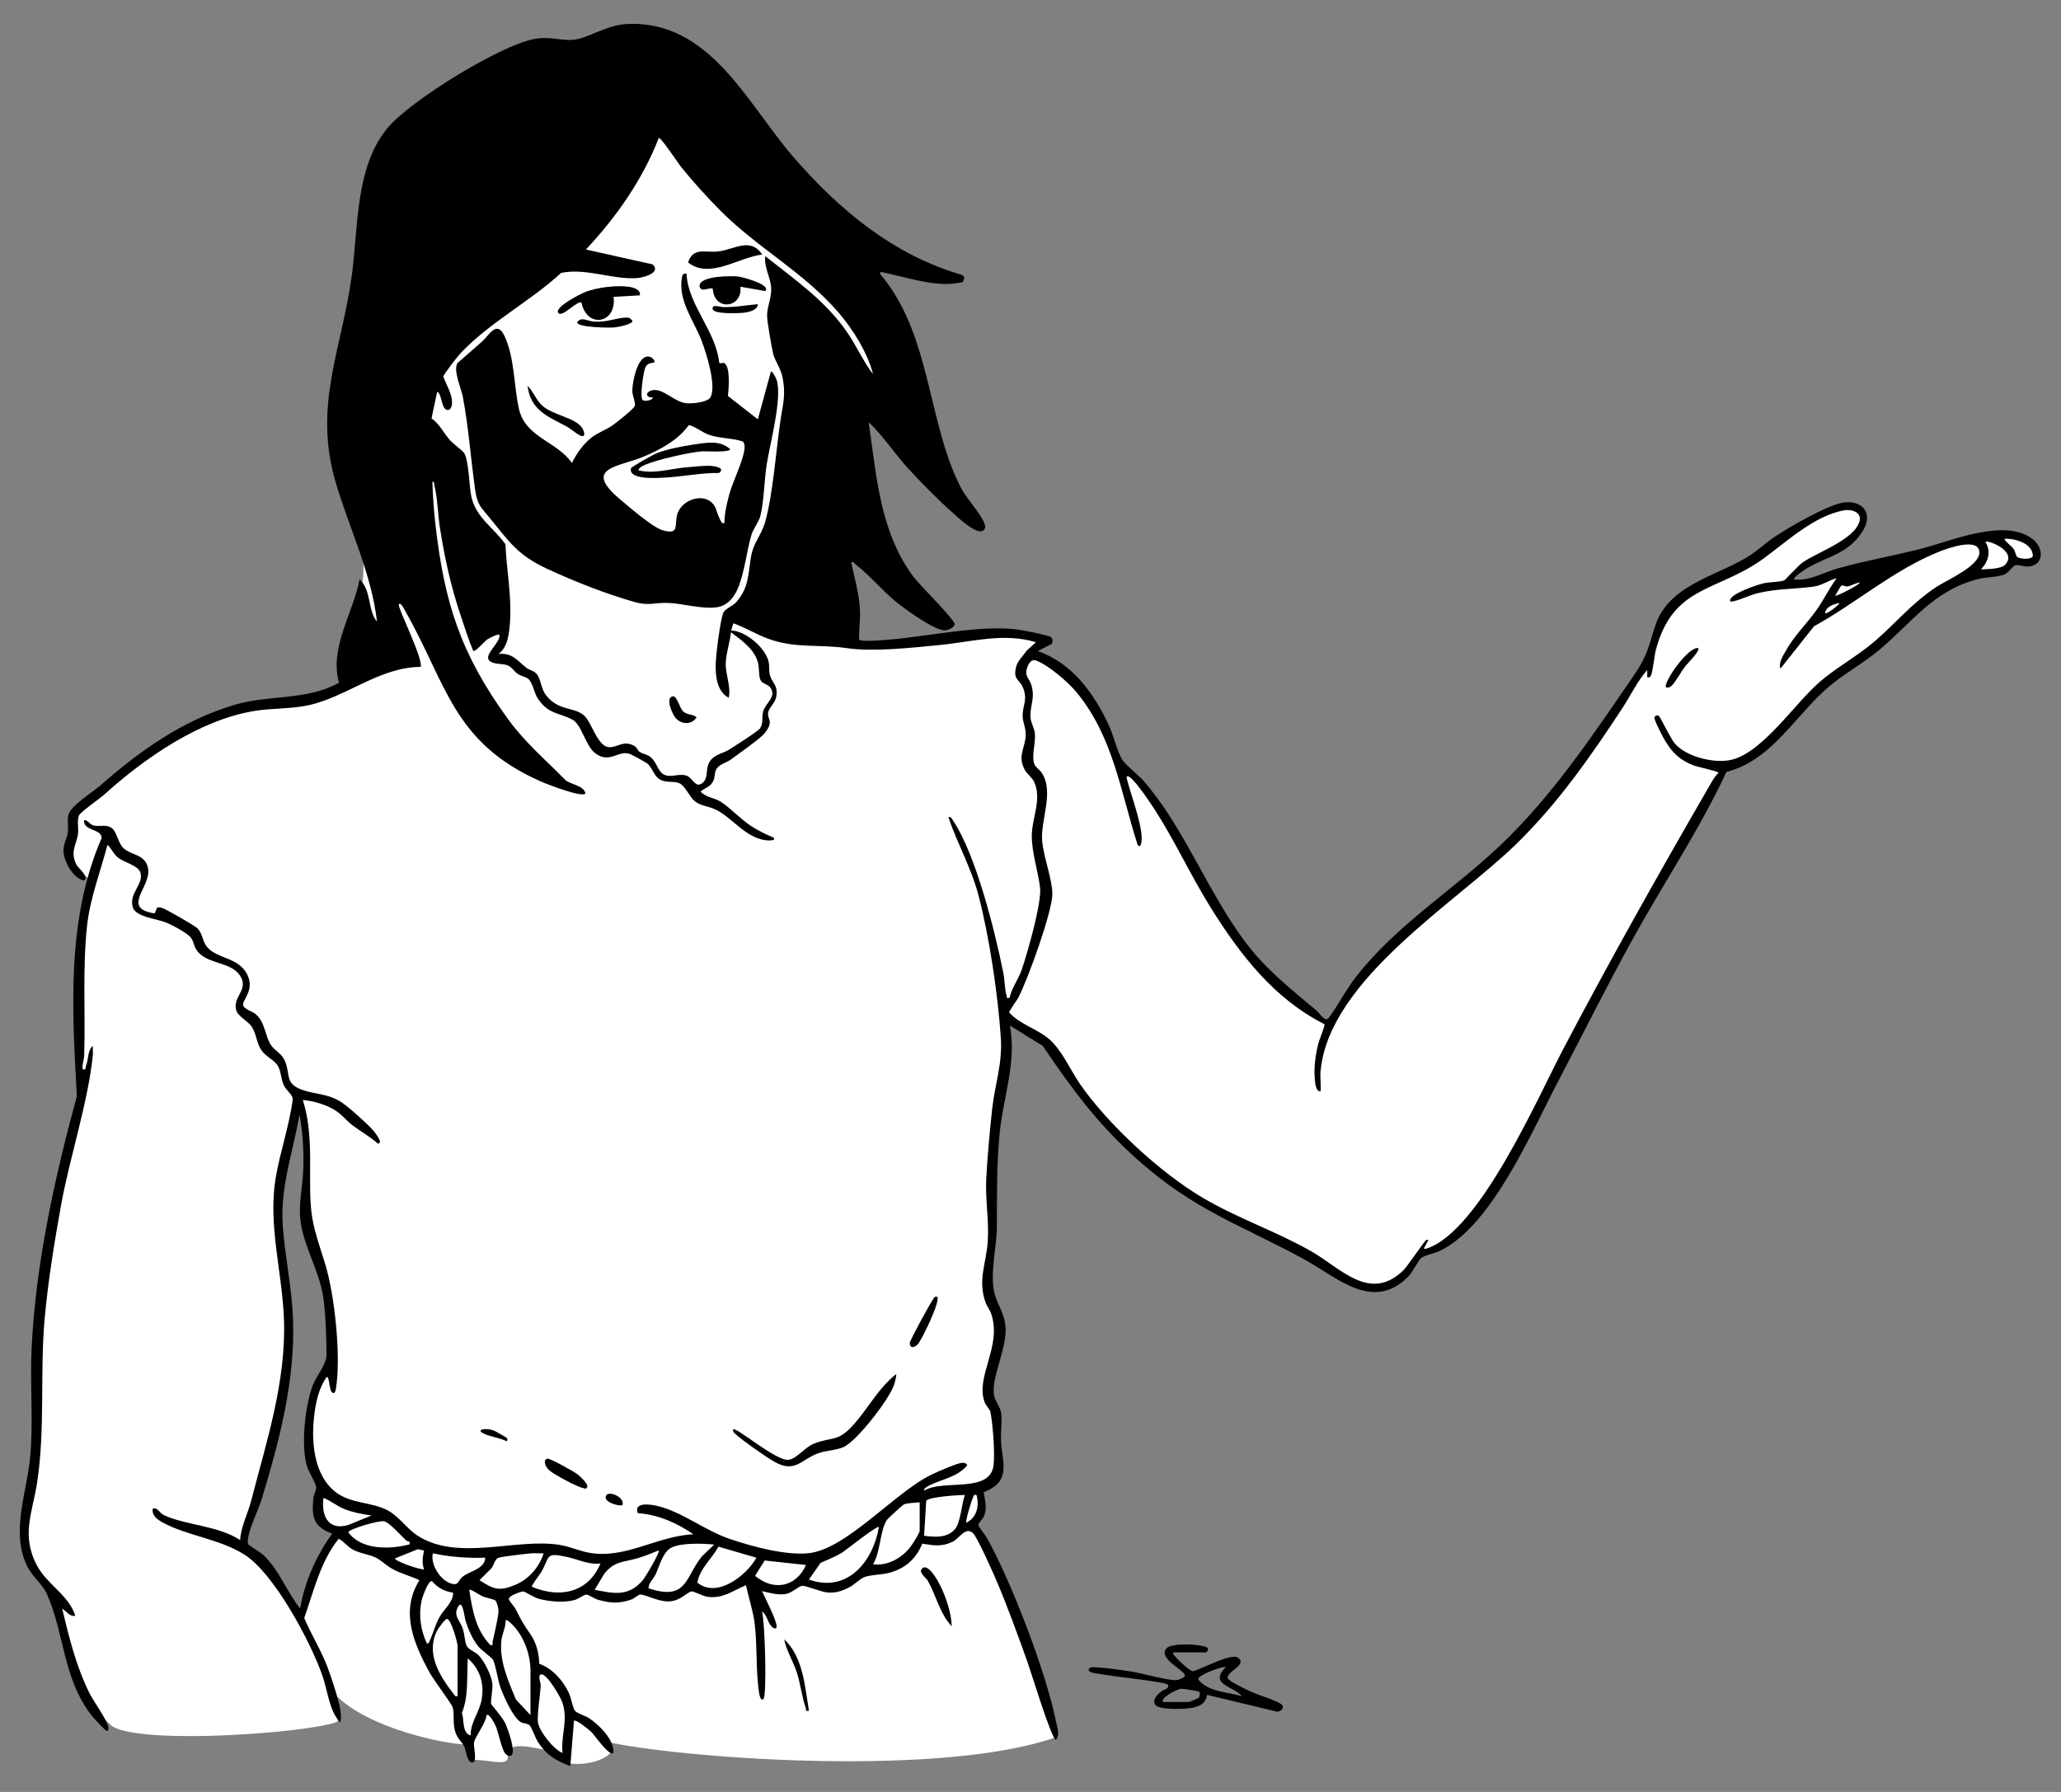 <?xml version="1.0" encoding="UTF-8"?>
<svg id="Calque_1" xmlns="http://www.w3.org/2000/svg" version="1.1" viewBox="0 0 690 600"><rect x="0" y="0" width="690" height="600" fill="#808080" stroke="none"/>
  <!-- Generator: Adobe Illustrator 29.5.1, SVG Export Plug-In . SVG Version: 2.1.0 Build 141)  -->
  <defs>
    <style>
      .st0 {
        fill: #fff;
      }
    </style>
  </defs>
  <path class="st0" d="M381.27,387.36c13.95,12.48,25.65,18.26,39.21,24.95,5.27,2.61,10.72,5.29,16.75,8.58,1.97,1.07,4.02,2.36,5.99,3.61,8.99,5.66,18.29,11.53,27.5,2.42.72-.71,1.58-2.12,2.33-3.37.8-1.32,1.48-2.45,2.13-3.01.77-.67,2.32-1.15,3.96-1.66.98-.3,1.99-.61,2.61-.92,14.4-6.96,26.08-30.38,34.61-47.48,1.51-3.05,2.95-5.92,4.28-8.43,2.82-5.38,5.65-10.88,8.39-16.2,5.35-10.4,10.88-21.15,16.61-31.54,3.78-6.85,7.85-13.7,11.78-20.33,6.88-11.58,13.99-23.55,19.75-35.9l.2-.42.45-.12c10.02-2.55,16.57-9.91,23.5-17.69,3.52-3.96,7.17-8.06,11.28-11.39,2.43-1.96,5.08-3.76,7.63-5.5,2.67-1.82,5.44-3.69,7.95-5.75,3.06-2.53,5.86-5.22,8.55-7.82,7.35-7.1,14.3-13.79,25.76-16.54,1.09-.26,2.37-.41,3.62-.55,1.67-.2,3.39-.39,4.58-.85.65-.25,1.31-.97,1.88-1.6.66-.72,1.24-1.36,1.97-1.55.71-.19,1.54-.03,2.42.15.83.17,1.68.33,2.42.22,1.5-.21,2.47-.95,2.79-2.12.45-1.64-.42-3.85-2.02-5.13-7.16-5.78-20.51-1.65-30.25,1.36-2.16.66-4.19,1.3-5.95,1.76-4.26,1.11-8.63,2.07-12.87,2.99-5.13,1.12-10.45,2.28-15.54,3.72-1.49.42-2.95.99-4.36,1.53-3.2,1.24-6.51,2.53-10.5,2.26l-.32-.02-.24-.21c-.3-.26-.46-.63-.42-1.04.13-1.51,4.02-3.88,4.8-4.34,2.11-1.24,4.21-2.18,6.25-3.07,4.6-2.03,8.93-3.95,12.12-9.13,1.39-2.25,1.63-4.41.67-5.94-1-1.6-3.13-2.36-5.86-2.1-4.67.45-17.69,7.8-23.08,11.44-1.33.9-2.62,1.93-3.86,2.93-1.71,1.37-3.47,2.78-5.45,3.95-2.88,1.71-6.13,3.2-9.28,4.65-8.71,4-17.72,8.13-20.84,17.47-.51,1.52-.92,2.85-1.29,4.07-1.33,4.34-2.29,7.49-5.82,12.61l-2.9,4.23c-12.66,18.49-25.75,37.61-42.33,53.32-5.83,5.52-12.17,10.67-18.3,15.65-10.42,8.45-21.19,17.2-29.62,27.98-1.91,2.44-3.56,5.11-5.15,7.68-1.26,2.03-2.57,4.14-3.97,6.08-.57.78-1.21.97-1.65.99-1.22.03-2.18-1.05-3.09-2.13-.36-.42-.7-.82-1-1.06-1.11-.94-2.22-1.86-3.31-2.77-7.38-6.16-14.34-11.99-20.47-20.11-5.79-7.67-10.64-16.45-15.33-24.94-5.62-10.18-11.44-20.7-18.82-29.14-.7-.81-1.8-1.8-2.96-2.85-1.79-1.62-3.64-3.3-4.43-4.65-.88-1.48-1.66-3.8-2.48-6.24-.61-1.84-1.26-3.73-1.9-5.12-6.06-13.03-13.66-20.98-23.19-24.3l-2.14-.74,6.36-3.31c.15-.41-.03-.65-.14-.76-1.09-.58-9.2-2.17-11.03-2.39-8.22-1.02-19.36.5-29.18,1.84-4.48.61-8.71,1.18-12.54,1.52l-.32.03c-9.6.87-10.82.33-11.33-.4l-.17-.23v-.28c-.08-1.66.03-3.31.14-4.89.1-1.53.2-3.11.15-4.68-.16-4.06-1.09-8.11-2-12.03-.32-1.38-.63-2.75-.93-4.14l-.19-.91.9-.23c1.18-.3,1.78.33,2.09.68.07.07.13.15.21.21,2.43,1.87,4.86,4.29,7.21,6.62,2.04,2.03,4.15,4.12,6.25,5.84,3.95,3.25,12.58,9.19,15.69,9.47.71.06,2.2-.66,2.45-1.09-.6-1.25-5.15-6.11-8.2-9.35-2.49-2.66-4.64-4.94-5.44-6.02-9.86-13.3-12.02-29.33-14.1-44.82-.33-2.43-.65-4.87-1.02-7.29l-.41-2.77,2.04,1.91c2.92,2.74,5.45,5.93,7.88,9.03,1.63,2.07,3.32,4.21,5.1,6.17,4.77,5.26,10.44,10.94,14.81,14.81.14.13.33.3.57.52,5.92,5.45,7.96,5.92,8.64,5.73.07-.02.24-.07.37-.52.25-1.08-3.15-5.63-4.79-7.81-1.05-1.42-1.97-2.64-2.45-3.45-1.69-2.9-3.43-6.79-4.89-10.97-2.31-6.6-4.02-13.62-5.67-20.41-3.53-14.54-7.18-29.59-17.07-41.29l-.2-.23-.03-.3c-.06-.57-.11-1.1.34-1.51.46-.41,1.01-.3,1.48-.2,1.96.4,3.95.88,6.06,1.4,5.76,1.41,11.71,2.87,17.15,2.43.44-.04,2.24-.3,3.01-.44.05-.12.1-.26.13-.38l-.2-.21c-20.16-5.85-38.81-18.96-57.01-40.06-3.35-3.88-6.49-8.15-9.82-12.67-11.65-15.83-23.7-32.2-44.82-31.17-3.73.19-7.12,1.57-10.39,2.92-2.72,1.12-5.29,2.18-7.77,2.37-1.87.15-3.59-.07-5.24-.26-2.35-.28-4.78-.59-7.94.08-11.09,2.3-40.24,20.06-48,29.22-8.37,9.89-9.57,24-10.73,37.64-.33,3.94-.65,7.67-1.14,11.26-1,7.34-2.51,14.09-3.97,20.61-3.5,15.61-6.8,30.36-1.43,48.55,1.51,5.11,3.38,10.29,5.18,15.3.99,2.74,2.01,5.58,2.98,8.39l.05.3c.05,3.2-.03,6.13-.22,8.7v.1c-.75,3.95-2.2,7.94-3.6,11.78-2.66,7.29-5.4,14.83-3.31,22.38l.2.74-.67.37c-6.63,3.68-13.93,4.42-20.99,5.13-4.69.47-9.52.96-14.08,2.31-18.87,5.59-33.83,17.31-44.76,26.9-.76.66-1.83,1.45-3.06,2.37-2.73,2.02-6.87,5.07-7.25,6.96-.18.88-.14,1.84-.1,2.86.04.91.08,1.84-.04,2.77-.13.96-.43,1.85-.73,2.72-.4,1.17-.78,2.27-.73,3.5.1,2.81,2.66,7.74,5.53,8.7l.37-.73,2.09,1.35-.18.67c-6.1,22.77-4.73,47.15-3.43,70.71l.08,1.41-.04.16c-5.84,21.45-13.75,53.55-15.14,84.71-.22,5.08-.14,10.28-.05,15.31.12,6.84.23,13.92-.43,20.88-.31,3.29-.97,6.74-1.6,10.07-1.65,8.71-3.36,17.72.45,25.62.77,1.61,2.04,3.11,3.26,4.56,1.3,1.54,2.64,3.14,3.43,4.9,2.32,5.17,3.66,10.73,4.97,16.1,1.88,7.76,3.83,15.77,8.76,22.84.48.68.92,1.28,1.34,1.81.36.46,2.27,2.5,3.51,3.74l-.7-2.77,2.46,2.37c3.21,3.09,18.4,4.4,39.64,3.41,20.12-.94,34.87-3.35,36.39-4.64.33-.91.17-2.36,0-3.4-.12-.73-.32-1.69-.61-2.83l-.77-3.02,2.35,2.04c11.35,9.84,34.03,14.64,41.57,14.98l.61.03.24.57c.21.49.36,1.12.53,1.79.2.86.63,2.61,1.14,2.79,1.84-.08,3.75.17,5.59.41,2.42.31,4.93.64,5.83-.16.12-.11.48-.42.47-1.47v-.73l.68-.21s.1-.25.08-.99l-.02-.57.49-.29c1.89-1.14,5.54-.45,9.09.22,1.04.2,2.03.38,2.87.5l.31.04.22.21c1.85,1.75,4.1,3.04,7.5,4.28,6.48.61,11.79-1.77,13.23-3.76.02-.57-.07-1.19-.27-1.84l-.49-1.57,1.61.32c27.16,5.36,110.02,11.16,147.69-1.83.66-.86.27-2.47-.07-3.9-.09-.36-.17-.69-.23-1.02-3.19-15.86-14.33-45.56-22.93-61.12-.19-.33-.71-1.07-1.23-1.79-1.58-2.22-1.95-2.79-1.91-3.37.03-.54.4-1.02,1.1-1.91.32-.41.76-.97.87-1.23.84-2.01.52-3.8.16-5.87-.1-.57-.2-1.13-.28-1.73l-.11-.77.73-.27c6.84-2.57,6.33-6.48,5.6-11.89-.17-1.29-.34-2.62-.43-4-.09-1.38,0-2.89.06-4.34.09-1.84.18-3.76-.06-5.32-.13-.81-.64-1.8-1.14-2.75-.5-.95-.97-1.84-1.14-2.7-.68-3.29.5-7.45,1.76-11.86,1.04-3.66,2.12-7.45,2.05-10.67-.06-2.96-1-5.09-1.98-7.33-.5-1.12-1.01-2.27-1.43-3.59-1.47-4.49-.8-10.16-.16-15.65.32-2.74.63-5.33.64-7.61,0-1.99.02-3.96.02-5.92,0-8.71.03-16.94.93-25.91.4-4,1.17-7.97,1.91-11.82,1.55-8.07,3.03-15.7,1.51-23.78l-.41-2.18,13.05,8.09.12.18c8.78,12.94,17.77,25.55,31.3,37.66l-.05-.1h0ZM112,514.09c-5.3,7.25-9.15,16.27-10.56,24.72l-.36,2.15-1.37-1.7c-1.91-2.37-3.49-5.11-5.04-7.77-2.05-3.54-4.18-7.2-7.07-9.97-.44-.42-2-1.45-3.13-2.22-1.82-1.21-2-1.35-2.17-1.62-1.15-1.84.48-6.22,2.91-12.2.58-1.43,1.07-2.66,1.29-3.35,5.77-19,11.33-39.32,10.58-60.35-.2-5.74-1.02-11.64-1.82-17.36-.63-4.56-1.29-9.27-1.61-13.83-.66-9.25,1.34-17.96,3.27-26.39.83-3.63,1.7-7.4,2.34-11.18l.93-5.44,1,5.43c1.1,6.03,1.52,12.44,1.26,19.03-.08,2.01-.31,4.06-.54,6.03-.39,3.41-.79,6.93-.41,10.34.47,4.16,2.08,8.4,3.78,12.9,1.56,4.13,3.18,8.4,3.84,12.62.84,5.4,1.09,13.59,1.16,19.51.03,2.44-1.36,4.74-2.69,6.98-.74,1.24-1.43,2.4-1.89,3.56-2.54,6.43-4.02,19.7-2.06,26.52.23.81.88,2.07,1.5,3.29,1,1.94,1.61,3.18,1.67,4.05.05.84-.23,1.63-.52,2.4-.2.57-.41,1.1-.45,1.62-.55,6.26.2,8.69,5.7,10.72l1.21.45-.76,1.04h0Z"/>
  <path d="M322.45,94.43c-.15.1-3.04.53-3.57.57-7.58.61-16.1-2.35-23.49-3.85-.77-.16-.74-.11-.66.67,14.69,17.38,15.65,41.32,22.92,62.01,1.25,3.55,2.93,7.56,4.81,10.81,1.47,2.53,7.93,9.85,7.34,12.01-1.19,4.36-9.59-3.86-11.17-5.25-4.79-4.25-10.57-10.12-14.89-14.89s-8.11-10.61-12.92-15.14c2.66,18.03,3.72,36.54,14.93,51.68,2.02,2.73,13.9,14.43,13.86,15.94-.03,1.15-2.48,2.18-3.54,2.09-3.69-.32-13.12-7.14-16.21-9.68-4.55-3.74-8.95-8.99-13.43-12.44-.49-.38-.61-.95-1.46-.72,1.12,5.41,2.73,10.76,2.95,16.33.13,3.24-.43,6.36-.29,9.57.65.93,9.17.11,10.77-.04,12.5-1.1,29.92-4.84,41.92-3.36,1.65.2,10.83,1.93,11.54,2.62.63.61.68,1.44.24,2.23l-4.65,2.42c11.51,4,18.81,14.16,23.76,24.8,1.51,3.24,2.84,8.75,4.33,11.28,1.21,2.05,5.45,5.25,7.29,7.35,13.59,15.53,21.48,37.29,34.2,54.13,6.96,9.22,14.95,15.4,23.63,22.73,1.36,1.14,2.97,4.24,4.31,2.38,3.14-4.34,5.67-9.35,9.15-13.79,13.47-17.22,32.3-28.81,48.03-43.72,17.76-16.83,31.33-37.35,45.1-57.4,4.4-6.42,4.67-9.51,6.98-16.45,4.42-13.24,19.82-16.28,30.54-22.66,3.36-1.99,6.09-4.7,9.26-6.84,4.7-3.18,18.31-11.1,23.53-11.61,6.35-.61,9.54,3.99,6.11,9.53-4.78,7.74-11.82,8.46-18.7,12.53-.48.28-5,3.16-4.25,3.81,5.49.36,9.63-2.38,14.53-3.76,9.32-2.63,19.03-4.27,28.42-6.72,9.87-2.58,27.86-10.35,37.05-2.93,3.27,2.64,3.81,8.26-1.24,8.98-1.73.24-3.69-.66-4.73-.39s-2.16,2.49-3.76,3.11c-2.24.87-5.84.85-8.33,1.43-15.42,3.68-22.61,14.84-33.92,24.16-4.95,4.08-10.66,7.26-15.59,11.25-11.82,9.57-19.46,25.27-35.16,29.26-9.07,19.47-21.19,37.47-31.56,56.29-8.65,15.7-16.67,31.85-24.99,47.73-8.71,16.61-22.01,47.96-39.33,56.33-1.67.81-5.3,1.52-6.35,2.43s-2.86,4.79-4.41,6.33c-11.89,11.76-23.78.07-34.64-5.87-21.8-11.89-36.73-16.29-56.15-33.66-13.04-11.66-21.73-23.49-31.46-37.84l-10.99-6.82c2.28,12.28-2.2,23.79-3.42,35.87-1.1,10.94-.88,20.91-.95,31.72-.05,6.88-2.66,16.46-.54,22.95,1.29,3.92,3.38,6.55,3.47,11.21.14,7.19-5.02,16.6-3.83,22.34.32,1.56,2.03,3.7,2.3,5.51.44,2.91-.18,6.69,0,9.75.45,7.25,3.5,13.37-5.81,16.87.4,2.87,1.26,5.26.07,8.11-.34.81-1.86,2.33-1.89,2.83s2.49,3.66,3.03,4.63c8.26,14.94,19.68,44.75,23.03,61.41.36,1.8,1.39,4.5-.1,5.94-1.4-.05-8.43-23.13-9.51-26.11-3.25-9.05-6.74-18.75-10.52-27.55-1.1-2.56-6.35-14.43-7.8-15.63-2.48-2.08-4.5,1.94-6.74,3.01-3.59,1.71-6.35,1.27-10.12.61-2.16,5.21-5.74,8.37-11.2,9.8-2.57.67-6.09.59-8.31,1.45-1.36.53-3.18,2.48-4.93,3.37-2.51,1.27-4.57,2.01-7.45,1.72-2.2-.22-6.81-2.26-8.36-2.2-.95.04-3.54,2.41-5.39,2.71-2.87.47-5.31-.36-8.02-.94.93,2.08,5.11,10.21,4.88,11.95-.1.7-.58.69-1.23.26-1.83-1.22-1.79-4.15-3.65-5.38,1,3.52,1.65,28.19.48,29.28-.94.87-1.35-1.38-1.41-1.75-1.23-7.5-.59-15.8-1.52-23.39-.55-4.41-1.99-8.63-2.93-12.94-4.54,1.84-7.59,4.55-12.88,3.87-1.38-.18-4.72-1.91-5.32-1.81-1.57.26-3.67,3.13-7.39,3.34s-7.97-2.31-9.78-2.29c-.69,0-2.02,1.34-3.03,1.68-4.15,1.43-6.89,1.21-11.1.08-1.18-.32-3.27-1.75-3.93-1.75-.73,0-2.75,1.47-3.88,1.8-3.44.98-8.44.58-11.9-.35-1.83-.49-4.62-2.39-5.29-2.5-.43-.08-5.53,1.46-4.8,2.83.51.96,1.75,2.18,2.39,3.47,1.98,4.01,2.47,4.7,4.91,8.27,1.86,2.71,2.75,6.4,2.79,9.65,4.37,1.53,8.03,5.65,9.94,9.82.72,1.59,1.33,4.99,1.96,5.85.66.9,3.61,1.77,4.78,2.54,3.38,2.25,8.54,7.3,8.13,11.64-1.28,1.32-6.39-6.07-7.37-7.03-.66-.64-5.21-4.39-5.81-3.71l-1.23,15.13c-4.79-1.74-8.11-3.76-10.89-8.14-.78-1.24-2.06-4.87-2.77-5.52s-1.93-.54-2.87-1.03c-2.59-1.41-5.85-8.8-6.87-11.67-.83-2.32-1.65-7.68-2.47-9.24-.33-.62-4.09-3.33-5.11-4.65-1.76-2.25-3.14-5.46-4.03-8.17-.48-1.45-.97-7.37-2.43-5.11-2,3.07.5,4.71,1.45,7.56.57,1.69.66,4.21,1.23,5.6.53,1.32,2.94,2.14,4.05,3.27,1.94,1.99,4.32,6.76,4.62,9.53.2,1.91-.66,5.81-.42,6.73.11.39,3.84,4.56,4.74,6.52.7,1.53,3.99,10.24,1.77,10.9-.78.15-1.21-.18-1.72-.7-1.33-1.4-2.29-7.36-3.46-9.72-.29-.61-2.01-3.88-2.86-3.23-.21,2.74-3.84,7.16-4.22,9.25-.23,1.31,1.35,6.9-.69,6.62-1.72-.23-1.88-3.9-2.54-5.27-.72-1.51-2.1-2.51-2.84-4.48-1.23-3.3-.34-6.34-1.05-8.71-.36-1.2-6.55-9.43-7.79-11.73-5.29-9.76-9.84-20.38-3.34-30.84-3.13-1.47-6.17-2.15-9.27-3.89-1.9-1.07-3.73-2.95-5.52-3.76-2.27-1.04-5.18-1.3-7.6-2.65-1.88-1.04-2.83-2.63-4.64-3.58-6.14,7.68-8.34,17.49-11.53,26.53,2.34,5.64,5.7,10.89,7.84,16.62,1.34,3.58,3.69,10.69,4.25,14.3.19,1.22.36,2.86-.12,4.02-3.67-4-4.09-10.46-5.88-15.6-3.92-11.24-16.17-34.35-26.24-40.63-8.38-5.22-18.8-6.16-27.02-10.56-1.88-1.01-3.87-2.29-3.58-4.71,1.67-.71,2.05,1.41,4.06,2.28,7.48,3.3,17.92,3.39,25.22,8.2.3-4.63,2.55-8.75,3.69-13.15,5.16-19.89,11.74-39.88,10.98-60.81-.58-15.84-5.37-31.47-2.79-47.17,1.43-8.71,4.63-17.65,5.74-26.52-.1-1.62-2.22-2.85-3.06-4.78-.92-2.09-.83-4.48-1.93-6.36s-4.09-3.14-5.51-5.23c-1.66-2.43-1.62-5.5-3.29-7.94-1.36-1.99-4.57-3.31-5.17-5.57-1.21-4.58,4.67-6.94,1.07-11.81-3.33-4.5-11.39-3.43-14.47-8.47-.71-1.17-.87-2.6-1.63-3.74-1.08-1.63-6.45-4.43-8.43-5.23-3-1.22-10.13-1.9-11.1-5.01-1.51-4.9,3.78-7.71,2.49-11.76-.74-2.32-5.36-3.34-7.34-4.86-1.72-1.32-2.19-3.03-3.66-4.39-2.35,9-5.81,17.77-6.83,27.09-1.58,14.43-.5,28.99-.97,43.45-.05,1.54-.77,3.03-.51,4.62,1.39.25.8-.34,1.09-1.07.95-2.34.51-5.29,2.31-6.74-.04,1.04.11,2.12,0,3.17-1.58,15.63-7.69,33.98-10.59,49.93-2.21,12.14-4.39,25.66-5.51,37.93-1.66,18.34.23,36.87-2.53,55.06-1.56,10.31-5.51,17.74,0,27.99,3.39,6.3,10.71,9.93,12.77,16.75-1.96.27-2.96-1.52-4.38-2.44,2.24,9.53,4.7,19.44,9.09,28.25,1.48,2.99,5.63,8.54,6.32,11.26.17.65,0,1.49-.52,1.47-.34,0-4.31-4.25-4.84-4.91-9.89-12.5-9.26-27.74-15.18-40.95-1.45-3.24-5-5.97-6.67-9.44-5.46-11.32-.07-24.46,1.05-36.21,1.12-11.75-.06-24.11.48-36.13,1.26-28.32,7.76-57.71,15.17-84.92-1.62-29.05-3.5-59.18,8.28-86.41.15-3.18-6.31-2.31-5.85-6.04,1.41.05,1.83,1.53,3.27,1.84,1.9.42,3.87-.4,5.7.64,2.04,1.16,2.25,5.13,4.25,6.98,2.64,2.41,7.45,1.97,8.22,6.91.96,6.17-9.19,13.13,2.17,14.9l.84-1.95c.51-.18,1.03-.05,1.54.07,1.15.26,11.29,6.07,12.07,6.97,1.56,1.79,1.5,3.58,2.52,5.29,3.03,5.15,11.38,3.76,14.27,10.61,2.13,5.03-2.06,8.01-1.6,9.86.93,1.63,3,1.77,4.35,3.01,3.02,2.73,2.97,7.18,4.94,10.19,1.39,2.12,3.6,2.67,4.75,5.5,1.83,4.46-.15,7.39,5.64,9.49,4.28,1.54,8.12,1.24,12.43,3.68,2.65,1.5,8.21,6.67,10.55,8.97.6.59,4.75,5.36,2.43,5.37-2.61-2.34-5.73-4.04-8.5-6.13-2.1-1.58-3.58-3.71-6.05-5.17-3.13-1.86-6.96-2.93-10.59-3.32,2.67,8.31,2.51,17.01,2.46,25.64-.09,14.19.91,16.09,4.99,29.13,3.25,10.39,5.45,31.36,3.64,41.98-.13.72-.43,2-1.35,1.11s-.77-5.15-1.7-5.12c-2.48,3.37-3.53,7.91-4.09,12.01-1.21,8.94-.56,20.91,7.3,26.74,5.06,3.75,11.77,3.12,17.06,5.88,3.82,1.98,6.45,6.11,10.06,8.48,13.44,8.81,33.1.78,47.61,3.14,3.38.55,6.36,1.94,9.62,2.58,12.17,2.38,23.03-5.58,35.16-6.13-5.25-3.71-12.03-6.69-18.56-7.06-1.59-3.73,4.09-3.01,6.37-2.47,8.43,1.98,16.04,8.29,24.5,11.13,7.45,2.5,18.24,5.45,26.01,4.77,12.82-1.12,29.14-20.47,41.47-26.37,1.84-.88,8.7-3.93,10.26-3.93.81,0,1.19.06,1.68.76-3.24,4.11-8.71,4.69-13.02,6.98-.35.19-1.85,1.01-1.37,1.56,6.27-3.91,22.08,1.09,23.18-8.54.48-4.18-.23-13.33-1-17.55-.21-1.17-1.47-2.19-1.95-3.42-3.32-8.51,5.79-18.58,2.21-29.54-.43-1.33-1.45-2.6-1.93-3.92-2.76-7.62.3-13.17.74-20.71.41-6.97-.89-13.97-.51-21.01s1.17-15.81,1.95-22.94c.91-8.35,3.49-15.14,2.92-23.91-.94-14.37-3.82-33.78-7.46-47.69-2.47-9.45-7.05-17.19-10.1-26.25,1.01-.2,1.13.5,1.55,1.12,7.67,11.36,14.09,37.26,16.84,51,.49,2.43.43,5.47,1.11,7.67.21.69-.29.86.99.71.72-3.4,2.93-6.15,4.05-9.38,1.88-5.47,6.71-22.35,6.16-27.42-.59-5.45-2.82-11.72-2.77-17.62.05-5.9,3.47-12.19.76-17.94-.64-1.37-2.38-2.66-3.02-3.82-2.64-4.77-.1-7.09.2-11.44.19-2.72-1.01-4.55-1.02-6.82-.02-3.52,1.78-5.3.15-9.38-1.23-3.07-3.42-2.44-2.33-7.01.47-1.98,2.36-3.66,3.45-5.34l3.17-2.92c-10.87-3.3-21.61-.06-32.47.97-9.34.89-21.96,2.32-30.8,1.02-9.36-1.38-17.04.18-26.19-3.09-4.03-1.44-7.78-3.81-11.83-5.24l-.73,2.42c4.81.07,11.64,5.9,12.58,10.61.29,1.47-.02,2.84.44,4.44.79,2.76,2.71,3.06,2.08,7.13-.31,2.01-2.36,3.61-2.68,5.14-.53,2.5,2.15,2.89-1.2,7.07-1.44,1.81-8.8,6.93-11.24,8.77-1.59,1.19-4.29,1.61-5.11,3.67-.54,1.35-.2,2.64-1.2,4.17-.95,1.45-2.69,1.84-3.89,2.93,1.78,2.03,4.52,1.97,6.79,3.45,3.35,2.17,6.62,5.83,10.32,8.23,2.1,1.36,4.94,2.75,7.28,3.71,1.3,1.33-2.57.94-3.06.85-6.87-1.25-10.82-7.67-16.53-10.32-2.23-1.03-4.71-1.1-6.66-2.62s-3.31-5.43-5.52-6.2c-2.05-.72-4.28.14-6.5-1.31-1.69-1.09-2.36-3.72-3.77-5.02-.54-.49-5.15-3.02-5.94-3.33-3.96-1.54-6.85,3.52-11.82-.38-3.04-2.38-4.51-9.53-7.44-11.11-4.54-2.45-8.22-1.74-11.76-7.27-1.11-1.74-1.6-5.07-2.97-6.31-.94-.85-2.52-1-3.62-1.75s-1.97-2.19-3.11-2.74c-2.09-1.01-4.7-.15-6.52-1.79-1.7-2.1,3.94-6.06,3.47-8.58-.43-.44-3.49,1.17-4.06,1.54-.96.63-4,4.33-4.71,3.83-1.62-3.83-2.83-7.77-4.16-11.71-3.31-9.84-5.4-19.28-7-29.61-.7-4.54-.75-9.4-1.78-13.84-.13-.54,0-1.58-.73-1.45.16,4.61.46,9.32.98,13.9,3,26.73,8.52,43.76,24.3,65.51,5.85,8.06,12.47,13.52,19.16,20.37,1.5,1.54,6.41,1.87,6.81,4.65-1.49,1.3-12.95-3.2-15.11-4.16-29.23-12.98-31.26-32.41-45.15-56.85-.15-.25-1.53-3.26-2.21-2.43s8.05,17.75,7.32,20.99c-13.82.08-24.75,10.05-37.66,12.86-5.66,1.23-11.88.94-17.68,1.84-18.45,2.89-37.06,15.8-50.56,28.01-1.56,1.42-8.01,5.85-8.54,7.08-.67,1.6-.06,4.2-.29,6.05-.49,3.76-2.77,5.86-.55,10.4.52,1.05,4.47,4.11,2.55,5.27-3.68-.58-6.76-6.48-6.88-9.76-.09-2.41,1.2-4.3,1.46-6.39.23-1.86-.21-3.87.16-5.7.63-3.1,7.96-7.53,10.63-9.87,13.37-11.73,27.63-21.92,45.13-27.11,11.52-3.41,24.06-1.35,34.87-7.36-3.3-11.91,4.75-23.21,6.87-34.6,4.01,3.43,2.69,10.42,5.85,14.15-1.85-16.19-9.24-31.11-13.79-46.48-7.67-25.94,1.94-44.33,5.37-69.57,2.18-16.04,1.07-36.39,12.08-49.41,7.72-9.13,36.96-27.14,48.54-29.55,5.58-1.16,8.93.51,13.3.18,5.15-.39,11.08-4.94,18.18-5.29,27.66-1.37,40.18,26.49,55.42,44.18,15.38,17.84,33.73,33.22,56.8,39.84l.71.75c.06.27-.35,1.44-.53,1.56l.05.06h0ZM292.28,125.27c-1.81-7.12-6.67-14.92-11.46-20.51-11.64-13.56-27.17-21.72-39.55-34.14-4.36-4.38-9.54-10.09-13.4-14.91-.66-.83-6.74-9.96-7.32-9.51-5.42,13.96-14.2,26.5-24.4,37.35l22.32,4.97c2.98,2.69-2.73,4.36-4.98,4.57-8.08.71-17.3-3.47-25.62-1.71-10.54,9.7-24.1,16.61-33.89,27.12-.85.91-5.5,6.89-5.56,7.58,1.01,3,3.42,6.35,2.82,9.67-.16.84-.81,1.95-1.8,1.4-1.74-.68-1.45-5.04-3.06-6.01l-1.91,8.94c2.64,1.82,3.98,4.79,6.04,7.16,1.06,1.22,4.39,3.7,4.86,4.41,1.62,2.51,1.69,11.21,2.44,14.64,1.54,7.03,7.44,10.37,11.4,15.93.37,8.38,2.11,17.41,1.55,25.77-.25,3.79-.65,8.69-3.89,10.98,4.7-.45,6.32,2.25,9.3,4.61.91.71,2.28.94,3.15,1.73,1.84,1.68,1.65,5.03,3.39,7.35,4.22,5.61,9.61,3.87,12.97,7.04,2.51,2.37,4.48,10.61,8.46,10.49,2.82-.09,4.6-2.27,7.97-.57,1.26.63,1.25,1.56,1.95,2.08.93.67,2.37.79,3.57,1.67,2.16,1.59,2.52,4.68,4.41,5.84,2.26,1.39,4.75-.22,7.43.39,2.52.58,3.2,4.56,5.7,2.57s.34-5.54,3.41-8.31c1.56-1.41,3.74-1.75,5.47-2.83s9.77-6.19,10.41-7.16c1.21-1.86.48-3.66,1.07-5.76.76-2.66,4.86-5.11,2.13-8.15-.87-.97-2.47-1.01-3.07-2.29-.71-1.54-.25-4.22-.98-6.34-1.46-4.33-5.47-7.02-8.9-9.64-.32,3.37-1.67,7.14-1.74,10.48-.09,3.81,1.81,7.63,1.01,11.47-5.58-2.93-4.47-11.87-3.83-17.26.29-2.47,1.2-9.19,2-11.18.53-1.3,3.1-2.25,4.28-3.53,4.11-4.53,4.09-9.23,4.89-14.63s3.51-7.57,4.84-12.24c2.56-9.05,3.65-23.7,5.05-33.51.83-5.85,2.02-8.8.73-15.15-.56-2.76-2.59-5.51-3.09-7.64-.53-2.25-1.97-10.52-2.03-12.61-.08-3.18,1.59-6.17,1.35-9.65s-2.47-6.89-1.97-10.47c9.98,7.92,20.11,14.88,27.44,25.52,3.13,4.55,5.32,9.69,8.67,14.02h0ZM442.12,358.32c-.22,2.25.17,4.79,0,7.08-1.68.17-1.84-2.97-1.94-4.16-.36-3.96.25-8.11,1.21-11.96.3-1.21,2.35-5.92,1.99-6.36-16.89-8.53-28.27-23.35-38.07-39.06-6.62-10.61-11.95-22.24-18.62-32.62-1.53-2.38-6.44-9.72-8.49-11.03-.67-.43-1.17-.47-.96.47,1.15,5.08,6.03,17.26,4.78,21.92-.15.54-.67,1.09-1.15.31-5.75-17.9-8.17-36.3-20.54-51.21-2.85-3.44-9.3-8.94-13.41-10.53-1.6-.62-2.55.97-3.01,2.32-1.02,2.99.59,3.4,1.33,5.73,1.39,4.34-.28,6.61-.28,10.49,0,2.07,1.29,3.83,1.5,5.86.36,3.31-1.26,7.57-.12,10.38.41,1.01,1.82,1.85,2.48,2.89,4.18,6.53-.57,15.83.09,22.85.5,5.34,3.39,12.83,3.41,17.57.03,5.93-8.36,29.13-11.46,34.91-.48.88-3.14,4.46-2.97,4.87,3.59,3.95,9.27,5.43,13.22,8.78,4.42,3.75,7.08,10.22,10.37,15.01,9.35,13.57,27.06,29.93,41.27,38.28,11.71,6.89,24.73,11.27,36.28,17.89,9.8,5.61,19.55,17.14,30.69,6.45,1.58-1.51,7.17-9.99,7.79-10.27.21-.1.5.02.72,0l-1.46,2.68c-.11.33.4.33.72.23,17.77-5.49,37.36-50.66,45.88-66.86,15.74-29.95,32.05-58.9,48.97-88.17.87-1.5,1.72-3.09,3.01-4.3,0-.51-7.05-1.97-8.28-2.45-4.7-1.81-7.11-4.17-9.67-8.38-.65-1.06-3.71-6.91-3.5-7.69.14-.52.83-.95,1.47-.53.48.31,3.9,7.59,5.37,9.27,3.9,4.5,13.37,6.79,19.03,5.4,10.44-2.58,21.08-18.76,29.26-25.89,5.86-5.11,12.91-8.81,18.78-13.92,7.11-6.18,12.31-12.65,20.5-18.06,3.43-2.26,14.35-6.96,14.37-11.46.03-5.37-10.81-1.4-13.47-.33-15.09,6.02-27.77,17.21-41.89,24.97l-11.22,14.16c-.78-1.93.86-4.29,1.81-6,2.76-5,7-9.01,10.28-13.64,2.34-3.31,4.25-7.31,6.72-10.61-2.68.68-4.85,2.4-7.69,2.8-6.3.89-12.37.65-18.77,2.22-2.67.65-5.45,2.1-8.05,2.69-.62.14-1.49.31-1.11-.63.85-2.1,8.88-4.87,11.21-5.39,1.81-.41,5.64-.43,6.84-.97.4-.18,4.66-4.94,6.19-6.01,4.82-3.38,17.27-7.56,19-13.74.87-3.09-2.64-4.15-5.19-3.69-9.86,1.76-19.16,10.46-26.86,16.09-15.49,11.3-30.36,8.78-36.14,30.73-.48,1.83-1.05,7.66-1.66,8.59-.33.51-.62.6-1.2.5v-2.44c-3.27,3.65-5.47,8.39-8.19,12.55-10.7,16.31-21.71,32.13-35.73,45.78-20.43,19.87-62.35,45.24-65.41,75.64h0ZM671.02,180.43c.73,1.38,2.26,2.19,3.15,3.43.56.78.69,2.3,1.23,2.67.92.62,4.42.97,5.17-.25.14-4.31-6.04-6.11-9.56-5.86h0ZM671.35,189.05c4.14-4.52-5.79-8.3-6.68-7.65,2.01,3.19,1.02,6.66-1.46,9.26,2.11-.13,6.73-.07,8.14-1.61h0ZM622.7,195.06c-1.48.1-2.76,1.08-4.22,1.31-.62.1-1.52-.57-2.04-.27-.18.1-1.71,2.84-2.04,3.35.37.32,7.67-3.34,8.3-4.38h0ZM615.87,201.89c-1.84.3-4.59,1.24-4.88,3.41.52.49,4.52-2.53,4.88-3.41ZM100.47,538.65c1.48-8.88,5.45-17.89,10.74-25.13-6.21-2.29-6.89-5.44-6.33-11.71.12-1.38,1.04-2.68.97-3.87-.09-1.36-2.58-5.17-3.13-7.14-2-6.94-.61-20.34,2.09-27.16,1.33-3.37,4.55-6.77,4.51-10.17-.06-5.63-.3-13.91-1.14-19.38-1.33-8.55-6.7-17.3-7.62-25.56-.61-5.52.72-11.05.95-16.53.25-6.3-.11-12.64-1.24-18.82-2.17,12.62-6.54,24.3-5.6,37.34.73,10.2,3.06,20.82,3.43,31.23.74,20.8-4.66,41.03-10.62,60.67-.85,2.79-5.63,12.62-4.3,14.76.17.26,4.27,2.79,5.15,3.64,5.17,4.94,7.78,12.35,12.18,17.82h0ZM323.04,500.58c-2.04-.03-12.09.62-12.95,1.93l-.71,11.72c3.56.45,7.62.85,10.28-2.17,2.01-2.28,2.21-8.43,3.39-11.5h0ZM326.94,500.58c-1.11-.2-.78.06-1.09.62-.55.99-2.73,8.12-2.32,8.65,3.51-1.69,4.39-5.71,3.41-9.27h0ZM124.4,507.43c-2.9-.36-6.2-1.02-8.92-2.07s-4.6-2.83-7.18-3.8c-.81,6,1.62,11.06,8.32,9.05l7.78-3.19h0ZM307.91,503.02c-1.47.19-4.09.18-5.36.74-.35.16-5.37,4.78-5.6,5.13-2.34,3.37-2.19,11.05-4.67,14.86,4.76.68,9.5-1.98,12.41-5.65.69-.87,3.21-4.75,3.21-5.57v-9.52h0ZM137.09,516.21c-.05-.06-.83-.13-1.2-.49-1.52-1.44-5.58-6.03-7.35-6.35s-11.67,2.58-11.94,3.67c4.29,5.95,13.68,5.8,20.21,4.14.49.11.34-.9.28-.96h0ZM294.24,511.32c-.65-.63-11.13,7.84-12.54,8.69-2.21,1.32-4.64,2.23-6.97,3.28l-3.91,5.6c12.82,4.61,21.46-5.98,23.43-17.56h0ZM239.09,517.18c-3.71-.38-11-.67-14.34,1.03-2.87,1.46-3.98,6.26-5.24,8.91-.78,1.64-2.4,2.88-2.38,4.7,12.96,4.3,12.17-3.62,17.85-10.69l4.11-3.94h0ZM253.25,521.58l-12.71-3.7c-2.26,4.1-6.16,7.19-7.09,12.01,6.53,5.45,16.45-2.32,19.8-8.31ZM141.96,519.16l-2.07-.43-7.67,3.08c.02.95,8.27,3.82,9.75,3.66-.81-2.23-.45-4.08,0-6.32h0ZM199.07,532.31c6.48,1.31,11.39,2.34,16.1-3.18.9-1.06,5.87-9.4,5.38-10-2.27.93-4.58,1.86-6.94,2.57-5.01,1.49-7.83.9-11.32,5.27l-3.2,5.33h0ZM162.47,521.57c-5.91.21-11.79-.24-17.56-1.46-.83,3.59,2.23,8.53,5.49,9.88s2.77-.67,4.51-2.08c2.25-1.83,7.37-2.53,7.57-6.33h0ZM181.99,520.11c-1.37.05-2.76-.1-4.14,0-1.58.12-10.46,1.15-11.14,1.55-1.26.74-1.33,2.56-2.29,3.56l-3.89,3.89c4.87,3.16,6.74,3.79,12.19,1.46,4.4-1.88,7.89-5.96,9.28-10.48h0ZM201.02,523.52c-3.94.47-7.5-1.41-11.22-2.21-7.45-1.59-5.56-.18-8.6,5.08-.46.8-3.4,4.56-3.11,4.93,9.4,3.93,18.82,1.98,22.94-7.8h0ZM269.84,524.01l-13.83-1.5-3.24,5.12c6.23,5.24,13.75,3.8,17.07-3.62h0ZM151.72,533.3c-2.97-.47-5.16-1.62-7.1-3.9-1.28-.28-3.29,5.57-3.51,6.69-1.02,4.92-.25,9.76,1.84,14.28.67-.05.77-.71,1-1.19,1.19-2.6,1.78-5.3,3.31-7.92s4.38-4.66,4.46-7.95h0ZM165.76,535.85c-.5-.4-3.22-.9-4.26-1.36-.79-.35-4.04-2.54-4.4-2.19,1,6.67,2.19,13.55,7.09,18.54,1.15.21.6-.52.74-1.19.54-2.51,1.92-8.07,1.96-10.3,0-.85-.54-3.05-1.12-3.5h0ZM153.19,567.93v-16.84c0-1.07-2.25-9.31-3.62-9.01-.73.17-2.88,3.2-3.3,4.04-3.76,7.61.88,15,5.54,20.99.43.55.49,1.01,1.38.82h0ZM177.6,574.28v-14.89c0-5.02-1.95-10.81-5.36-14.65-.38-.43-2.46-2.7-2.94-2.19,0,2.47-1.26,4.63-1.48,7.06-.61,6.72,2.4,13.36,4.89,19.42l4.89,5.24h0ZM157.59,581.11c-.18-4.32,3.01-7.95,3.69-12.17.88-5.47-.61-10.01-4.66-13.69-.41,6.06.34,12.68-1.97,18.28.79,2.34,0,6.82,2.94,7.57h0ZM188.33,586.97c-.61-6.17,1.94-10.76-.02-16.81-.62-1.94-5.12-9.63-7.05-9.54-1.4.07-.2,2.99-.23,3.65-.13,3-1.31,10.07-.9,12.56.48,2.94,5.22,8.97,8.21,10.13h0Z"/>
  <path d="M392.83,553.29c-.21.85.35.98.73,1.46.76,1,4.78,4.88,5.86,4.83,2.86-.74,12.51-6.04,14.9-4.6,3.85,2.34-4.36,4.97-3.19,7.1.54.98,6.04,3.57,7.47,4.26,2.33,1.11,8.76,3.02,10.35,4.29,1.33,1.05,0,2.33-1.27,2.53l-23.57-5.67c-.5,4.51-5.93,4.6-9.58,4.7-1.8.06-7.46,0-7.96-1.68-.61-1.89,1.09-3.2,2.38-4.28.52-.43,2.99-.92,1.92-2.21-.83-1.02-22.9-3.06-25.86-4.17-.69-.44-.69-1.03-.03-1.47.95-.61,11.8,1,13.84,1.32,3.46.54,12.56,3.14,15.17,2.84.51-.06,3.06-.86,2.72-1.69-.81-1.98-9.28-5.75-6.08-9.03,1.47-1.51,8.39-1.32,10.65-.91,1.42.25,4.54.55,2.52,2.36h-10.98,0ZM410.4,558.18c-1.51-.26-9.55,2.79-9.25,4.11,3.15,4.22,9.79,4.23,14.62,5.64-2.97-3.5-11.22-3.86-5.37-9.75h0ZM389.41,569.89h8.54c.19,0,3.34-1.29,3.44-1.44.25-.43.4-1.72.2-1.95s-5.36-1.08-6.09-1.05c-1.4.06-7.35,3.2-6.09,4.44h0Z"/>
  <path d="M245.44,478.62c1.02-1.01,14.56,10.86,18.66,10.16,2.77-.47,5.29-4.14,8.34-5.37,5.99-2.42,7.87-.42,13-6.03s8.6-12.63,14.65-17.32c-.09,1.24-.43,2.63-.84,3.8-1.62,4.73-12.4,18.75-16.89,20.69-2.72,1.18-5.87,1.05-8.62,2.12-5.7,2.19-7.6,6.66-14.5,2.77-2.58-1.45-10.41-6.95-12.58-8.89-.6-.53-1.39-1.01-1.23-1.94h0Z"/>
  <path d="M318.63,544.51c-4.02-4.14-5.23-10.47-8.18-15.49-.4-.67-3.33-2.72-1.54-3.99,2.01-1.43,5.12,4.37,5.76,5.64,2.02,4.02,3.83,9.33,3.96,13.85h0Z"/>
  <path d="M183.26,488.4c.77-.22,8.79,4.29,9.92,5.13.94.71,3.7,3.17,3.45,4.35-.69,1.02-.71.48-1.34.38-1.98-.32-10.04-4.64-11.53-6.05-.95-.91-2.24-3.3-.51-3.81h0Z"/>
  <path d="M313.76,434.21c1.18,1.4-4.99,14.05-6.41,15.78-.95,1.15-2.77,1.75-2.76-.32,0-.83,6.62-12.94,7.62-14.33.44-.61.51-1.36,1.54-1.13h0Z"/>
  <path d="M270.82,572.82c-1.36.23-.82-.28-1.1-1.07-1.26-3.53-1.73-8-2.94-11.72s-3.47-7.27-4.25-11.12c6.37,5.89,6.94,15.82,8.29,23.91h0Z"/>
  <path d="M208.34,504c-1.48.38-6.81-1.22-5.32-3.37,1.05-1.52,6.41.85,5.32,3.37Z"/>
  <path d="M169.79,481.56c.05.07.19,1.02-.24.98-2.22-1.09-5.11-1.42-7.35-2.41-3.4-1.51.5-2.13,3.1-1.15.56.2,4.32,2.39,4.49,2.59Z"/>
  <path d="M568.53,217.02c.81.83-3.7,5.22-4.37,6.11-1.19,1.57-3.3,5.33-4.39,6.34-.66.61-.97.89-1.96.72-1.3-1.28,7.36-13.83,10.73-13.17h0Z"/>
  <path d="M229.82,91.59c.61,10.83,9.71,18.89,10.97,29.81.33.55,1.25-.11,1.71.19,2.11,1.33,1.45,8.7,1.2,11l10.02,7.81,4.4-16.11c.8.46,1.73,2.34,1.96,3.15,1.77,5.96-2.25,21.04-3.37,27.91-.86,5.29-.92,12.6-2.14,17.38-.51,2-2.44,4.48-2.98,6.3-1.64,5.51-2.32,12.66-4.53,17.92-1.34,3.19-3.62,5.97-7.25,6.41-5.32.64-11.33-1.4-16.63-1.49-4.26-.08-5.98,1.05-10.85-.33-9.63-2.74-19.89-6.8-29.01-11.01-10.06-4.65-12.73-9.02-19.43-17.19-2.83-3.45-4.09-4.21-4.81-9.32-1.45-10.23-2.19-20.82-4.1-31.04-.59-3.1-3.31-8.83-1.84-11.4,2.75-2.44,5.6-4.82,8.33-7.28,2.29-2.08,4.82-7.12,7.34-1.98,3.55,7.27,3.21,17.33,4.98,24.79,2.24,9.41,12.75,10.71,17.69,17.93,1.51-3.2,3.79-6.33,6.58-8.54,2.09-1.65,4.71-2.51,6.8-3.93,1.36-.93,7.13-5.46,7.62-6.57.46-1.02-.78-3.44-.79-5.11,0-2.89,1.87-13.34,6.38-11.22.47.22,1.31,1.26.98,1.7-1.33.26-2.38.3-2.99,1.66-.64,1.43-1.97,10.05-.87,10.98.43.36,3.33.18,3.37-.92-2.97-.03-2.23-2.21.22-2.48,3.42-.38,6.89,3.84,10.8,4.38,1.9.26,7.25-.25,8.24-1.92,2.19-3.7-1.37-14.93-2.93-19-2.63-6.81-7.98-13.48-6.57-21.24.16-.84.52-1.37,1.45-1.22l.04-.03h0ZM248.74,147.84c-3.65-1.22-7.55-.98-11.22-2.2-2.48-.83-4.4-2.67-6.9-3.33-3.52,4.99-9.43,8.17-14.96,10.52-8.4,3.57-20.7,3.63-8.29,14.17,3.06,2.6,11.07,9.53,14.38,10.51,5.88,1.74,3.94-1.63,4.99-5.31,1.49-5.22,9.96-7.88,12.79-2.22.23.46,1.9,6.37,2.99,5.07.04-3.19.79-6.32,1.6-9.38,1.2-4.54,4.71-11.25,5.13-15.41.09-.9.05-1.69-.51-2.43h0Z"/>
  <path d="M214.2,98.9l-8.78.49c1.15,8.91-8.9,10.81-10.74,1.95-1.33-.95-6.53,5.22-7.8,3.42-1.35-1.91,7.72-6.5,9.27-7.07,4.01-1.47,10.11-2.24,14.35-1.67,1.5.2,4.16.95,3.7,2.88Z"/>
  <path d="M256.17,97.45l-8.3-1.45c.88,7.12-8.77,8.42-9.24.68-.9-.69-4.11,1.59-4.44-.93.04-3.44,10.57-3.41,12.95-3.17,1.18.12,11.23,2.72,9.03,4.87Z"/>
  <path d="M255.2,85.24c-7.91.87-17.6,8.39-24.85,2.63,1.72-5.17,5.7-3.22,9.91-3.66,5.62-.58,10.83-4.99,14.94,1.03Z"/>
  <path d="M176.63,129.17c1.94,1.94,2.8,4.68,4.86,6.6,3.63,3.38,11.59,4.04,13.61,7.87.52.99,1.08,2.97-.74,2.22-1.47-.61-3.18-2.26-4.72-3.09-6.16-3.32-12.06-5.36-13.01-13.59h0Z"/>
  <path d="M209.71,106.33c1.08-.03,1.36.29,2.04,1.12,0,1.19-5.06,2.1-6.1,2.19-1.59.15-12.43.03-12.43-1.7,1.31-2.07,3.54-.39,5.61-.25,4.47.29,7.35-1.26,10.87-1.37h0Z"/>
  <path d="M225.24,233.16c1.46-.25,2.22,3.98,3.57,5.12,1.44,1.22,3.11.73,4.41,1.92-1.7,2.59-5.06,2.43-7.03.2-1.1-1.24-3.57-6.8-.96-7.25h0Z"/>
  <path d="M253.73,101.84c-.09,2.04-3.08,2.68-4.69,2.87s-10.04.55-10.43-1.17c-.42-1.86,2.52-.75,3.17-.73,4.33.14,7.72-.61,11.95-.97Z"/>
  <path d="M213.71,157.47c5.27,1.31,10.62-.51,15.86-.97,2.35-.2,6.11-.64,8.32-.51,1.39.09,5.13.69,2.83,2.38-5.95-.08-12.16,1.22-17.99,1.53-2.42.13-12.39.94-11.49-3.09.11-.49,7.54-4.65,8.68-5.09,3.27-1.27,8.33-2.28,11.84-2.8,4.28-.64,9.16-1.74,12.69,1.47.02,1.22-8.22.63-9.5.74-4.19.33-15.16,2.81-18.94,4.49-.92.41-1.93.8-2.3,1.84h0Z"/>
</svg>